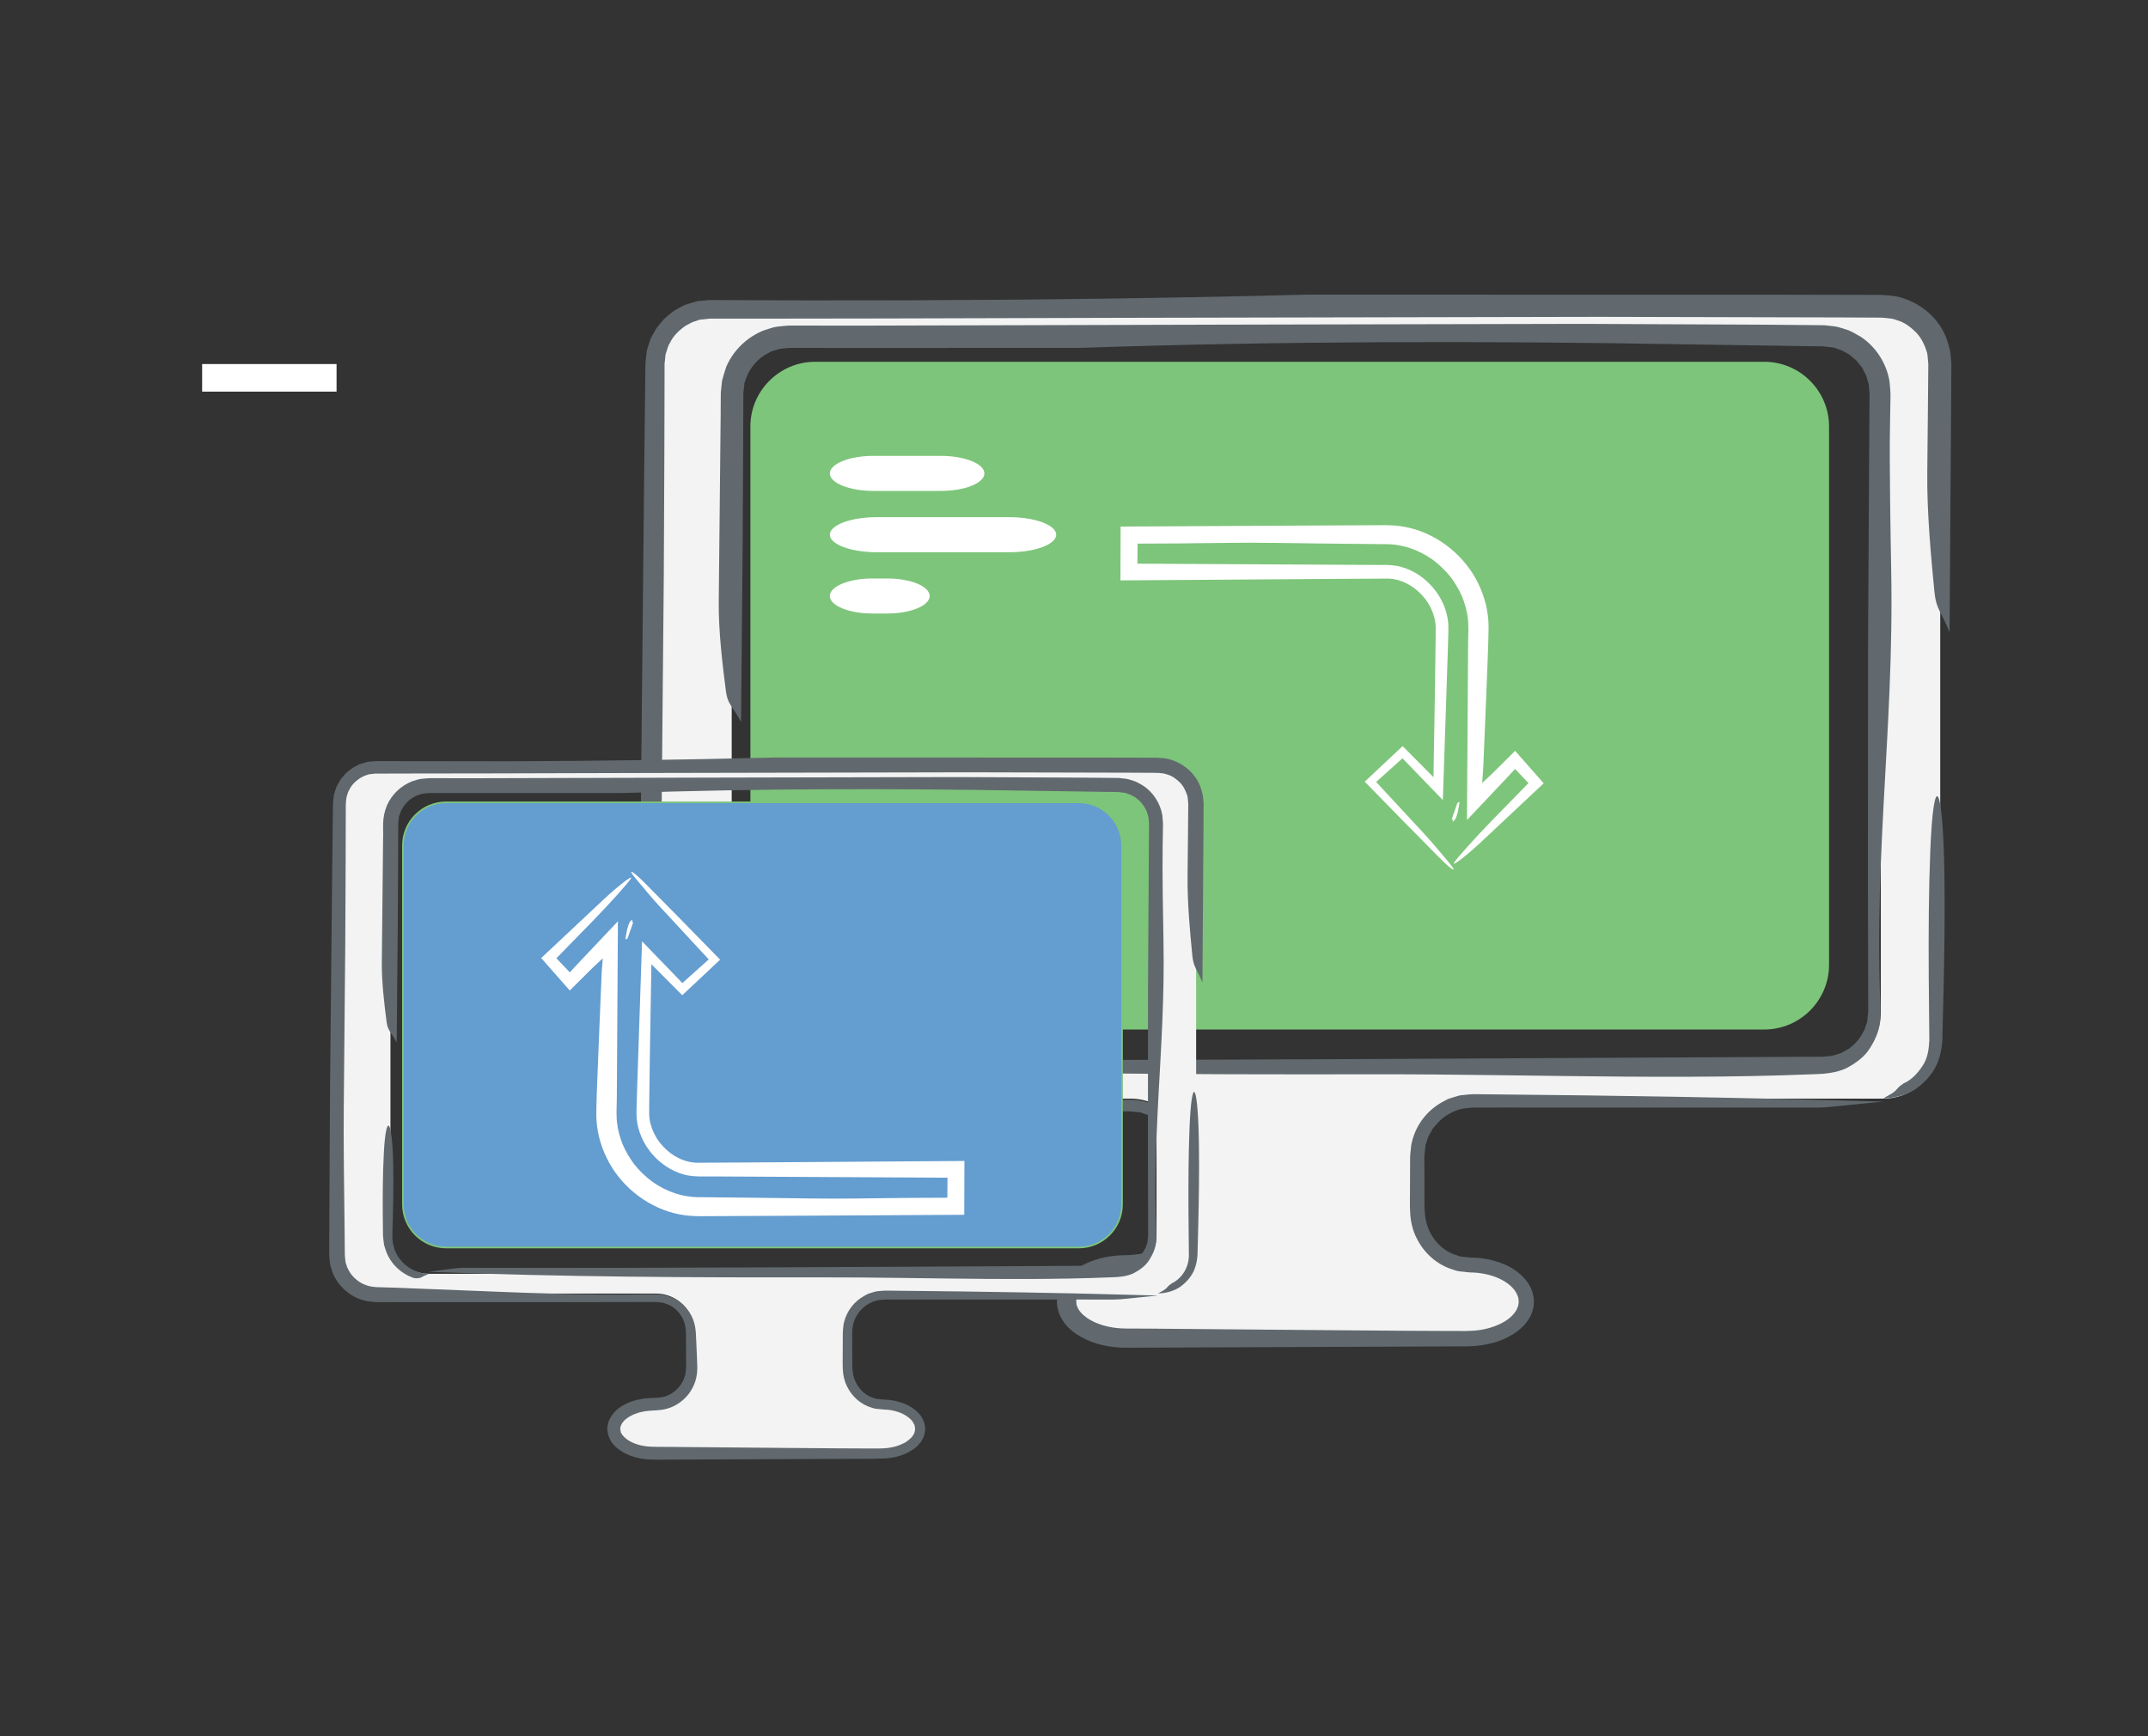 <?xml version="1.0" encoding="utf-8"?>
<!-- Generator: Adobe Illustrator 16.0.0, SVG Export Plug-In . SVG Version: 6.00 Build 0)  -->
<!DOCTYPE svg PUBLIC "-//W3C//DTD SVG 1.1//EN" "http://www.w3.org/Graphics/SVG/1.1/DTD/svg11.dtd">
<svg version="1.1" id="Layer_1" xmlns="http://www.w3.org/2000/svg" xmlns:xlink="http://www.w3.org/1999/xlink" x="0px" y="0px"
	 width="235px" height="190px" viewBox="0 0 235 190" enable-background="new 0 0 235 190" xml:space="preserve">
<rect x="0" y="0" width="235" height="190" fill="#333333" stroke="none"/>
<g id="Layer_12">
	<g>
		<rect x="22.115" y="39.838" fill="#FFFFFF" width="14.706" height="3.018"/>
	</g>
	<g>
		<g>
			<g>
				<path fill="#7DC57A" d="M200.105,105.586c0,3.893-3.185,7.075-7.076,7.075H89.171c-3.892,0-7.075-3.185-7.075-7.075v-58.92
					c0-3.892,3.184-7.075,7.075-7.075h103.858c3.893,0,7.076,3.184,7.076,7.075V105.586z"/>
			</g>
			<g>
				<g>
					<path fill="#F3F3F3" d="M206.025,120.227c3.435,0,6.244-2.811,6.244-6.244V39.77c0-3.434-2.811-6.244-6.244-6.244H77.626
						c-3.434,0-6.244,2.81-6.244,6.244v74.21c0,3.436,2.81,6.244,6.244,6.244h46.034c3.436,0,6.244,2.811,6.244,6.244v5.937
						c0,3.435-2.811,6.243-6.244,6.243h-0.518c-3.434,0-6.244,1.707-6.244,3.793s2.81,3.793,6.244,3.793h37.364
						c3.435,0,6.244-1.707,6.244-3.793s-2.683-3.793-5.96-3.793s-5.96-2.81-5.96-6.243v-5.937c0-3.435,2.81-6.244,6.244-6.244h44.95
						V120.227z M86.295,116.977c-3.434,0-6.244-2.811-6.244-6.244v-67.71c0-3.434,2.81-6.244,6.244-6.244h113.229
						c3.436,0,6.244,2.81,6.244,6.244v67.71c0,3.435-2.81,6.244-6.244,6.244H86.295z"/>
				</g>
				<g>
					<path fill="none" d="M206.025,120.227c3.435,0,6.244-2.811,6.244-6.244V39.77c0-3.434-2.811-6.244-6.244-6.244H77.626
						c-3.434,0-6.244,2.81-6.244,6.244v74.21c0,3.436,2.81,6.244,6.244,6.244h46.034c3.436,0,6.244,2.811,6.244,6.244v5.937
						c0,3.435-2.811,6.243-6.244,6.243h-0.518c-3.434,0-6.244,1.707-6.244,3.793s2.81,3.793,6.244,3.793h37.364
						c3.435,0,6.244-1.707,6.244-3.793s-2.683-3.793-5.96-3.793s-5.96-2.81-5.96-6.243v-5.937c0-3.435,2.81-6.244,6.244-6.244h44.95
						V120.227z M86.295,116.977c-3.434,0-6.244-2.811-6.244-6.244v-67.71c0-3.434,2.81-6.244,6.244-6.244h113.229
						c3.436,0,6.244,2.81,6.244,6.244v67.71c0,3.435-2.81,6.244-6.244,6.244H86.295z"/>
					<g>
						<path fill="#61696E" d="M86.295,116.648c3.48-0.42,4.523-0.657,5.555-0.654c35.028,0.093,70.054-0.189,105.085-0.344
							l1.642-0.006l0.821-0.004c0.269-0.005,0.441-0.05,0.668-0.065c0.437,0.003,0.83-0.187,1.244-0.298
							c0.207-0.057,0.377-0.202,0.569-0.293c0.187-0.106,0.39-0.187,0.541-0.346c0.714-0.494,1.195-1.236,1.583-1.992
							c0.063-0.181,0.102-0.353,0.167-0.523l0.099-0.257c0.023-0.113,0.03-0.267,0.047-0.396l0.08-0.818l-0.004-0.682l-0.033-13.137
							l0.012-26.273l0.154-26.275l0.007-0.821l0.004-0.41l-0.032-0.334l-0.054-0.658c-0.046-0.214-0.127-0.42-0.185-0.632
							c-0.076-0.442-0.371-0.794-0.545-1.201l-0.418-0.519l-0.205-0.263l-0.258-0.212l-0.511-0.432l-0.584-0.324
							c-0.194-0.134-0.386-0.191-0.57-0.246c-0.194-0.058-0.35-0.144-0.575-0.201l-0.815-0.093l-0.204-0.023l-0.102-0.012
							l-0.053-0.005c-0.041-0.004,0.182,0.009,0.063,0.003l-0.41-0.005l-1.643-0.021l-13.139-0.198
							c-22.005-0.38-43.806-0.368-66.145,0.389c-7.056,0.003-13.785,0.006-20.322,0.008c-3.269-0.001-6.489-0.002-9.679-0.003
							l-1.195-0.001l-0.596-0.001c-0.186,0.007-0.321,0.035-0.483,0.048c-0.313,0.03-0.63,0.037-0.922,0.164
							c-0.296,0.099-0.61,0.155-0.872,0.338c-1.115,0.543-2.025,1.595-2.426,2.699c-0.04,0.128-0.083,0.255-0.131,0.382l-0.076,0.19
							l-0.032,0.29l-0.061,0.585l-0.031,0.293l-0.007,0.073c0.002-0.052-0.008,0.141,0.004-0.111v0.019v0.037v0.147l-0.007,2.352
							l-0.017,4.7c-0.017,3.133-0.033,6.27-0.049,9.425c-0.058,6.312-0.116,12.702-0.176,19.308
							c-0.917-1.751-1.467-1.888-1.654-3.356c-0.377-2.919-0.831-6.688-0.784-9.908c0.07-6.78,0.139-13.51,0.207-20.202l0.015-2.508
							l0.009-0.16l0.004-0.039l0.008-0.078l0.017-0.156l0.033-0.311l0.066-0.623c0.128-0.505,0.292-1.034,0.463-1.537
							c0.787-1.829,2.322-3.295,4.169-3.999c0.474-0.133,0.936-0.336,1.426-0.389c0.475-0.045,1.018-0.12,1.437-0.12l2.492,0.005
							c1.661,0.001,3.32,0.003,4.977,0.005c13.259-0.036,26.417-0.071,39.574-0.106c13.156-0.029,26.314-0.057,39.57-0.086
							c6.629,0.029,13.28,0.059,19.973,0.089c1.672,0.015,3.348,0.029,5.023,0.044l1.26,0.013l0.156,0.001l0.16,0.01l0.039,0.004
							l0.078,0.009l0.313,0.035l0.627,0.07c0.439,0.065,1.02,0.273,1.512,0.431c0.482,0.197,0.889,0.466,1.328,0.706
							c1.666,1.097,2.822,2.909,3.145,4.87c0.043,0.481,0.107,1.014,0.11,1.454l-0.019,1.268l-0.041,2.539
							c-0.063,3.685,0.063,11.598,0.135,15.237c0.181,9.313-0.387,17.527-0.832,25.877c-0.223,4.176-0.416,8.385-0.467,12.784
							c-0.026,2.199-0.019,4.446,0.039,6.76c0.01,1.155,0.113,2.332,0.08,3.521c0.033,1.191-0.425,2.409-1.102,3.471
							c-0.602,1.012-1.598,1.725-2.655,2.275c-1.083,0.503-2.401,0.619-3.485,0.642c-2.267,0.093-4.543,0.158-6.828,0.203
							c-4.571,0.089-9.18,0.095-13.801,0.063c-9.244-0.063-18.545-0.274-27.733-0.256C129.533,117.6,108.765,117.512,86.295,116.648
							z"/>
						<path fill="#61696E" d="M86.292,116.999c-0.571,0.231-0.987,0.466-1.335,0.633c-0.397,0.099-0.764,0.13-1.124,0.019
							c-2.038-0.701-3.699-2.266-4.474-4.295c-0.147-0.517-0.396-1.016-0.417-1.56c-0.062-0.528-0.136-1.112-0.122-1.524
							c-0.009-0.903-0.019-1.807-0.028-2.705c-0.027-3.592-0.002-7.118,0.172-10.406c0.359-6.785,1.398-5.759,1.544,2.104
							c0.064,3.4-0.009,6.875-0.122,10.42c-0.033,0.899-0.06,1.75,0.136,2.584c0.117,0.412,0.197,0.846,0.425,1.221l0.292,0.588
							c0.117,0.184,0.262,0.35,0.393,0.527C82.701,116.001,84.436,116.948,86.292,116.999z"/>
					</g>
					<g>
						<path fill="#61696E" d="M206.025,120.553c-4.577,0.42-5.948,0.657-7.305,0.654l-34.549-0.007l-2.158,0.003
							c-0.351,0.007-0.742-0.014-1.058,0.016l-0.904,0.094c-1.186,0.254-2.272,0.927-3.03,1.869l-0.293,0.351l-0.213,0.399
							c-0.145,0.267-0.314,0.531-0.363,0.791l-0.127,0.389l-0.071,0.193c-0.015,0.078-0.021,0.176-0.029,0.264l-0.095,0.973
							l0.011,4.318c-0.014,1.527,0,2.69,0.522,3.804c0.498,1.093,1.377,2.034,2.466,2.51c0.256,0.113,0.5,0.162,0.745,0.267
							c0.098,0.063,0.3,0.068,0.477,0.09l0.536,0.055l0.269,0.027c0.123,0.008-0.09-0.002-0.039,0l0.074,0.002l0.149,0.005
							c0.2,0.008,0.399,0.005,0.601,0.028c0.398,0.029,0.797,0.09,1.193,0.166c1.563,0.338,3.188,1.002,4.314,2.549
							c0.123,0.209,0.26,0.406,0.352,0.641l0.141,0.35c0.039,0.14,0.074,0.284,0.104,0.43c0.09,0.424,0.103,0.982-0.034,1.486
							c-0.249,1.027-0.91,1.774-1.585,2.317c-1.396,1.082-2.976,1.524-4.591,1.69c-0.811,0.078-1.53,0.053-2.242,0.061l-2.159,0.009
							l-4.317,0.017l-17.274,0.068l-8.638,0.035l-2.158,0.01l-1.08,0.004c-0.346,0.006-0.73,0-1.146-0.016
							c-1.608-0.098-3.24-0.477-4.721-1.447c-0.726-0.492-1.449-1.156-1.871-2.15c-0.108-0.217-0.194-0.562-0.253-0.874
							c-0.022-0.136-0.02-0.191-0.031-0.292l-0.012-0.135c-0.012-0.231,0-0.125-0.001-0.203l0.007-0.104
							c0.01-0.564,0.203-1.092,0.431-1.563c0.5-0.916,1.226-1.543,1.965-2.008c0.747-0.463,1.536-0.77,2.334-0.98
							c0.399-0.1,0.803-0.186,1.207-0.241c0.395-0.056,0.891-0.103,1.214-0.104c0.863,0,1.337-0.063,1.912-0.135
							c1.111-0.24,2.115-0.912,2.808-1.807c0.204-0.204,0.331-0.459,0.46-0.712l0.206-0.371c0.046-0.121,0.067-0.235,0.108-0.353
							c0.064-0.244,0.193-0.397,0.203-0.813l0.053-0.538l0.025-0.27l0.008-0.065c0.004-0.052-0.012,0.212-0.006,0.068v-0.136
							l-0.014-4.318c0.023-1.572-0.027-2.559-0.548-3.598c-0.501-0.998-1.349-1.854-2.388-2.287
							c-0.241-0.104-0.463-0.141-0.688-0.237c-0.059-0.021-0.104-0.048-0.176-0.063l-0.269-0.027l-0.537-0.053l-0.27-0.027
							l-0.134-0.014c-0.054-0.004,0.22,0.012,0.071,0.006h-0.066h-0.54l-1.079,0.002l-4.319,0.011l-8.638,0.014l-17.275,0.009
							l-8.638-0.006l-4.319-0.007l-1.08-0.002c-0.422-0.028-0.875-0.078-1.309-0.127c-0.858-0.172-1.721-0.433-2.471-0.896
							c-1.531-0.881-2.726-2.246-3.377-3.938c-0.141-0.447-0.298-0.947-0.38-1.365l-0.106-1.074l-0.007-0.067L70,113.958v-0.136
							v-0.271l0.002-0.54l0.003-1.078l0.033-8.64l0.098-17.276l0.343-34.555c0.041-3.617,0.082-7.23,0.124-10.841
							c0.005-0.452-0.007-0.887,0.066-1.414l0.085-0.754c0.043-0.249,0.142-0.485,0.212-0.728c0.082-0.239,0.147-0.485,0.245-0.717
							l0.365-0.664c0.215-0.462,0.565-0.83,0.887-1.217c0.152-0.203,0.333-0.375,0.537-0.526l0.585-0.476
							c0.402-0.298,0.873-0.497,1.309-0.743c0.489-0.162,1.023-0.337,1.503-0.434l0.673-0.064l0.336-0.032l0.084-0.008l0.042-0.004
							l0.113-0.005l0.169,0.001c7.216,0.041,14.431,0.051,21.659,0.026c14.457-0.05,28.968-0.243,43.656-0.621
							c18.559,0.003,35.395,0.006,51.936,0.009c2.067,0.004,4.131,0.008,6.191,0.013l3.091,0.008l1.546,0.004
							c0.562,0.039,1.225,0.078,1.813,0.21c2.396,0.611,4.501,2.335,5.32,4.754c0.101,0.32,0.194,0.644,0.281,0.967
							c0.096,0.334,0.069,0.535,0.109,0.81l0.038,0.386l0.019,0.193l0.006,0.048l0.006,0.172v0.097l-0.004,0.776l-0.015,3.108
							c-0.058,8.3-0.116,16.704-0.176,25.391c-0.917-2.304-1.468-2.482-1.654-4.413c-0.378-3.839-0.831-8.796-0.784-13.03
							c0.022-2.229,0.045-4.454,0.067-6.675l0.03-3.329l0.014-1.662l0.001-0.208l0.001-0.052c0.003,0.042-0.006-0.166,0.006,0.08
							l-0.009-0.104l-0.039-0.413c-0.032-0.261-0.036-0.585-0.093-0.793c-0.203-0.671-0.569-1.559-1.186-2.193
							c-0.615-0.618-1.35-1.175-2.211-1.386c-0.408-0.185-0.861-0.161-1.298-0.232c-0.491-0.032-1.086-0.014-1.623-0.024
							l-3.303-0.017c-8.801-0.021-17.552-0.042-26.271-0.063c-17.436,0.036-34.737,0.071-52.041,0.106
							c-8.65,0.023-17.303,0.047-25.97,0.07c-4.333,0.006-8.671,0.012-13.015,0.018l-3.259,0.001h-1.63H78.21h-0.408H77.7h-0.051
							c-0.139,0.006,0.131-0.008,0.085-0.004l-0.203,0.021l-0.812,0.083l-0.203,0.021c-0.053,0.013-0.089,0.034-0.134,0.05
							l-0.258,0.095c-0.338,0.067-0.718,0.298-1.096,0.501c-0.696,0.48-1.357,1.083-1.72,1.865c-0.25,0.357-0.316,0.789-0.464,1.189
							c-0.067,0.203-0.048,0.424-0.083,0.635c-0.016,0.225-0.066,0.391-0.054,0.691l-0.006,3.273
							c-0.006,2.183-0.012,4.369-0.018,6.558c-0.02,4.376-0.04,8.763-0.061,13.163c-0.081,8.798-0.161,17.646-0.243,26.559
							c-0.063,4.845,0.063,15.251,0.134,20.037c0.015,1.49,0.029,2.959,0.043,4.408l0.111,1.107c0.099,0.249,0.181,0.495,0.251,0.75
							c0.238,0.521,0.527,1.064,0.93,1.5c0.784,0.893,1.864,1.498,3.019,1.706c0.304,0.028,0.557,0.092,0.903,0.106l1.061,0.026
							c0.706,0.021,1.409,0.042,2.109,0.063c5.604,0.174,11.05,0.428,16.541,0.649c5.491,0.222,11.027,0.415,16.812,0.468
							c2.893,0.025,5.848,0.018,8.889-0.041c1.506-0.047,3.053,0.289,4.317,1.244c1.264,0.922,2.216,2.359,2.521,4.01
							c0.146,0.765,0.164,1.5,0.196,2.236l0.097,2.219l0.086,2.226c-0.004,0.474-0.043,0.771-0.064,1.165
							c0.012,0.354-0.176,0.798-0.268,1.195c-0.51,1.582-1.586,2.924-3.018,3.777c-0.361,0.205-0.715,0.434-1.123,0.538
							c-0.4,0.112-0.785,0.313-1.209,0.328c-0.408,0.045-0.855,0.116-1.234,0.126l-0.539,0.015
							c-0.181,0.013-0.393,0.011-0.545,0.035c-1.332,0.12-2.746,0.556-3.717,1.353c-0.492,0.392-0.827,0.881-0.914,1.355
							c-0.007,0.11-0.037,0.262-0.018,0.337c0.01,0.086,0.013,0.204,0.028,0.267c0.019,0.041,0.032,0.082,0.042,0.125
							c0.077,0.207,0.194,0.469,0.39,0.681c0.751,0.903,2.119,1.457,3.458,1.679c0.693,0.117,1.342,0.133,2.13,0.127l2.278,0.012
							c6.078,0.053,12.175,0.104,18.263,0.158c3.045,0.024,6.086,0.049,9.122,0.073c1.518,0.007,3.034,0.015,4.549,0.021
							c1.514-0.025,3.064,0.106,4.402-0.195c0.771-0.165,1.521-0.438,2.18-0.826c0.643-0.396,1.207-0.928,1.436-1.544
							c0.051-0.153,0.106-0.308,0.108-0.466l0.011-0.118c0.002,0.001,0.004-0.084,0.008-0.015l-0.008-0.078l-0.026-0.311
							c-0.048-0.242-0.195-0.593-0.394-0.865c-0.408-0.572-1.055-1.02-1.756-1.338c-0.703-0.326-1.484-0.51-2.271-0.597
							c-0.197-0.021-0.396-0.041-0.596-0.042l-0.298-0.01l-0.141-0.012l-0.079-0.008l-0.159-0.018
							c-0.435-0.068-0.815-0.03-1.31-0.221c-1.896-0.536-3.348-1.867-4.162-3.551c-0.413-0.832-0.627-1.76-0.674-2.687
							c-0.061-0.908-0.012-1.726-0.022-2.595l0.011-2.573c0.012-0.453-0.017-0.804,0.027-1.343c0.064-0.436,0.047-0.838,0.182-1.303
							c0.463-1.91,1.693-3.438,3.338-4.348l0.619-0.329l0.67-0.209c0.227-0.063,0.445-0.147,0.676-0.188l0.697-0.068
							c0.479-0.061,0.912-0.057,1.342-0.047l1.304,0.012C177.036,119.883,191.251,120.121,206.025,120.553z"/>
						<path fill="#61696E" d="M206.023,120.202c0.656-0.375,1.232-0.642,1.482-0.997c0.289-0.328,0.473-0.455,0.75-0.646
							c0.891-0.379,1.563-1.14,2.086-1.929c0.549-0.823,0.682-1.774,0.735-2.771c-0.022-2.377-0.044-4.76-0.065-7.123
							c-0.027-4.723-0.003-9.361,0.172-13.686c0.359-8.923,1.397-7.574,1.545,2.766c0.063,4.473-0.01,9.041-0.123,13.703
							c-0.028,1.164-0.06,2.336-0.09,3.513c0.021,1.157-0.156,2.434-0.654,3.532c-0.533,1.102-1.391,2.006-2.393,2.679
							C208.428,119.88,207.232,120.171,206.023,120.202z"/>
					</g>
				</g>
			</g>
		</g>
		<g>
			<g>
				<path fill="#649DD0" d="M122.754,131.799c0,2.594-2.123,4.717-4.717,4.717h-69.24c-2.594,0-4.716-2.123-4.716-4.717v-39.28
					c0-2.594,2.123-4.717,4.716-4.717h69.24c2.594,0,4.717,2.123,4.717,4.717V131.799z"/>
				<path fill="none" stroke="#7DC57A" stroke-width="0.181" stroke-miterlimit="10" d="M122.754,131.799
					c0,2.594-2.123,4.717-4.717,4.717h-69.24c-2.594,0-4.716-2.123-4.716-4.717v-39.28c0-2.594,2.123-4.717,4.716-4.717h69.24
					c2.594,0,4.717,2.123,4.717,4.717V131.799z"/>
			</g>
			<g>
				<g>
					<path fill="#F3F3F3" d="M126.701,141.559c2.289,0,4.162-1.873,4.162-4.162V87.922c0-2.29-1.873-4.163-4.162-4.163h-85.6
						c-2.29,0-4.163,1.873-4.163,4.163v49.475c0,2.289,1.873,4.162,4.163,4.162h30.69c2.29,0,4.163,1.873,4.163,4.162v3.959
						c0,2.289-1.873,4.162-4.163,4.162h-0.345c-2.29,0-4.163,1.139-4.163,2.528s1.873,2.528,4.163,2.528h24.909
						c2.29,0,4.163-1.139,4.163-2.528s-1.788-2.528-3.974-2.528s-3.974-1.873-3.974-4.162v-3.959c0-2.289,1.873-4.162,4.163-4.162
						H126.701z M46.88,139.393c-2.29,0-4.163-1.873-4.163-4.162V90.089c0-2.29,1.873-4.163,4.163-4.163h75.486
						c2.288,0,4.161,1.873,4.161,4.163v45.142c0,2.289-1.873,4.162-4.161,4.162H46.88L46.88,139.393z"/>
				</g>
				<g>
					<path fill="none" d="M126.701,141.559c2.289,0,4.162-1.873,4.162-4.162V87.922c0-2.29-1.873-4.163-4.162-4.163h-85.6
						c-2.29,0-4.163,1.873-4.163,4.163v49.475c0,2.289,1.873,4.162,4.163,4.162h30.69c2.29,0,4.163,1.873,4.163,4.162v3.959
						c0,2.289-1.873,4.162-4.163,4.162h-0.345c-2.29,0-4.163,1.139-4.163,2.528s1.873,2.528,4.163,2.528h24.909
						c2.29,0,4.163-1.139,4.163-2.528s-1.788-2.528-3.974-2.528s-3.974-1.873-3.974-4.162v-3.959c0-2.289,1.873-4.162,4.163-4.162
						H126.701z M46.88,139.393c-2.29,0-4.163-1.873-4.163-4.162V90.089c0-2.29,1.873-4.163,4.163-4.163h75.486
						c2.288,0,4.161,1.873,4.161,4.163v45.142c0,2.289-1.873,4.162-4.161,4.162H46.88L46.88,139.393z"/>
					<g>
						<path fill="#61696E" d="M46.88,139.175c2.32-0.28,3.016-0.438,3.703-0.437c23.352,0.062,46.704-0.127,70.058-0.229
							l1.094-0.005l0.549-0.002c0.179-0.003,0.295-0.033,0.443-0.044c0.573-0.04,1.11-0.291,1.57-0.624
							c0.477-0.33,0.797-0.825,1.057-1.328l0.11-0.35l0.065-0.172c0.016-0.075,0.021-0.178,0.029-0.265l0.055-0.545l-0.004-0.454
							l-0.021-8.758l0.009-17.518L125.7,90.93c-0.009-0.342,0.03-0.781-0.015-1.044l-0.037-0.438
							c-0.028-0.143-0.084-0.28-0.121-0.421c-0.051-0.295-0.248-0.53-0.364-0.801c-0.2-0.214-0.336-0.496-0.586-0.663l-0.341-0.288
							l-0.389-0.216c-0.131-0.089-0.258-0.127-0.381-0.164c-0.13-0.039-0.232-0.096-0.385-0.134l-0.544-0.062l-0.136-0.016
							l-0.068-0.008l-0.034-0.003c-0.026-0.003,0.122,0.006,0.042,0.002l-0.273-0.003l-1.094-0.014l-8.76-0.132
							c-14.669-0.253-29.203-0.246-44.096,0.259c-4.704,0.002-9.189,0.004-13.548,0.006c-2.179-0.001-4.326-0.001-6.452-0.002
							h-0.796h-0.398c-0.123,0.004-0.213,0.023-0.322,0.032c-0.208,0.02-0.42,0.025-0.615,0.109
							c-0.197,0.066-0.407,0.104-0.582,0.226c-0.743,0.362-1.35,1.063-1.617,1.799l-0.087,0.255l-0.051,0.127L43.63,89.53
							l-0.04,0.39l-0.021,0.195l-0.005,0.049c0.001-0.034-0.005,0.094,0.003-0.074v0.012v0.024v0.098l-0.005,1.568l-0.011,3.133
							c-0.011,2.089-0.021,4.181-0.033,6.283c-0.039,4.208-0.077,8.468-0.118,12.872c-0.611-1.168-0.978-1.26-1.103-2.237
							c-0.252-1.946-0.554-4.459-0.523-6.604c0.046-4.521,0.092-9.008,0.138-13.468c0.065-1.132-0.185-2.132,0.41-3.607
							c0.525-1.219,1.548-2.197,2.78-2.667c0.316-0.088,0.624-0.224,0.95-0.259c0.316-0.03,0.678-0.08,0.958-0.08l1.662,0.003
							l3.318,0.003c8.839-0.023,17.611-0.047,26.383-0.071c8.771-0.019,17.542-0.038,26.38-0.057c4.419,0.02,8.854,0.04,13.315,0.06
							l3.35,0.029l0.839,0.008l0.104,0.001l0.134,0.009l0.052,0.006l0.209,0.023l0.417,0.047c0.293,0.043,0.679,0.183,1.009,0.287
							c0.32,0.131,0.592,0.311,0.885,0.471c1.11,0.731,1.883,1.939,2.097,3.246c0.028,0.321,0.071,0.676,0.073,0.969l-0.012,0.845
							l-0.027,1.693c-0.043,2.457,0.041,7.732,0.09,10.158c0.12,6.209-0.26,11.686-0.557,17.252
							c-0.147,2.784-0.275,5.59-0.311,8.522c-0.018,1.467-0.012,2.965,0.025,4.507c0.008,0.771,0.076,1.555,0.055,2.348
							c0.021,0.795-0.283,1.605-0.734,2.313c-0.399,0.674-1.063,1.149-1.77,1.517c-0.723,0.336-1.602,0.413-2.324,0.428
							c-1.511,0.063-3.027,0.105-4.552,0.137c-3.048,0.06-6.119,0.063-9.201,0.042c-6.163-0.043-12.364-0.185-18.489-0.171
							C75.706,139.809,61.86,139.75,46.88,139.175z"/>
						<path fill="#61696E" d="M46.879,139.408c-0.381,0.154-0.658,0.311-0.891,0.422c-0.265,0.064-0.509,0.087-0.749,0.012
							c-1.358-0.468-2.466-1.51-2.982-2.863c-0.098-0.344-0.264-0.676-0.278-1.039c-0.041-0.353-0.091-0.74-0.081-1.017
							c-0.006-0.603-0.013-1.204-0.019-1.803c-0.018-2.396-0.001-4.746,0.115-6.938c0.239-4.522,0.932-3.839,1.029,1.402
							c0.043,2.268-0.006,4.584-0.082,6.945c-0.021,0.601-0.04,1.168,0.091,1.725c0.078,0.273,0.131,0.563,0.284,0.813l0.194,0.393
							c0.078,0.123,0.175,0.232,0.262,0.354C44.484,138.743,45.641,139.374,46.879,139.408z"/>
					</g>
					<g>
						<path fill="#61696E" d="M126.701,141.775c-3.051,0.281-3.967,0.438-4.87,0.438l-23.03-0.005l-1.439,0.002
							c-0.233,0.005-0.494-0.008-0.705,0.011l-0.603,0.063c-0.791,0.169-1.516,0.615-2.022,1.244
							c-0.515,0.671-0.768,1.313-0.796,2.236l0.007,2.879c-0.008,1.02-0.001,1.797,0.346,2.537c0.331,0.729,0.917,1.356,1.642,1.676
							c0.171,0.078,0.334,0.107,0.497,0.179c0.154,0.069,0.454,0.062,0.674,0.097l0.179,0.02c-0.018,0,0.103,0.007-0.028,0
							l0.05,0.002l0.1,0.007l0.4,0.024c0.267,0.004,0.532,0.056,0.796,0.11c1.041,0.226,2.121,0.668,2.881,1.687
							c0.093,0.151,0.177,0.332,0.251,0.504l0.104,0.264l0.031,0.18l0.029,0.178l0.015,0.088l0.007,0.045
							c-0.004-0.086,0.015,0.166,0.009,0.164c-0.02,0.173-0.046,0.347-0.079,0.518c-0.062,0.34-0.252,0.624-0.415,0.896
							c-0.205,0.221-0.395,0.494-0.637,0.645c-0.916,0.712-2.008,1.02-3.071,1.128c-2.007,0.087-3.863,0.036-5.802,0.062
							l-11.515,0.047l-5.758,0.022c-0.98-0.007-1.874,0.032-2.925-0.013c-1.072-0.063-2.161-0.313-3.146-0.967
							c-0.243-0.176-0.487-0.342-0.695-0.6c-0.107-0.133-0.214-0.215-0.314-0.391c-0.1-0.178-0.191-0.366-0.268-0.557
							c-0.098-0.221-0.08-0.289-0.11-0.42l-0.03-0.178l-0.008-0.044c-0.007-0.077,0.005,0.109-0.018-0.185l0.016-0.137
							c0.039-0.373,0.115-0.735,0.299-1.029c0.693-1.227,1.824-1.696,2.864-1.994l0.854-0.161c0.268-0.037,0.487-0.037,0.732-0.058
							c0.629-0.014,0.9-0.045,1.297-0.103c0.743-0.157,1.408-0.612,1.868-1.209c0.137-0.136,0.216-0.31,0.304-0.476l0.138-0.248
							l0.069-0.233c0.046-0.157,0.127-0.271,0.134-0.549l0.035-0.358l0.018-0.179c0,0.025,0.008-0.12,0,0.046v-0.046v-0.09
							l-0.009-2.879c0.017-1.049-0.022-1.699-0.372-2.394c-0.336-0.664-0.905-1.229-1.596-1.521
							c-0.16-0.063-0.307-0.093-0.457-0.156c-0.126-0.069-0.446-0.061-0.66-0.094l-0.179-0.019l-0.089-0.01
							c0.171,0.01,0.021,0.004,0.048,0.006h-0.045h-0.36l-0.72,0.002l-2.879,0.006l-5.758,0.01l-11.516,0.006l-5.758-0.004
							l-2.879-0.004l-0.72-0.001l-0.875-0.087c-0.572-0.118-1.146-0.293-1.645-0.604c-1.019-0.591-1.812-1.502-2.243-2.633
							c-0.092-0.298-0.201-0.636-0.249-0.907l-0.071-0.717l-0.004-0.044l-0.006-0.14v-0.09v-0.18l0.001-0.359l0.002-0.721
							l0.022-5.758l0.065-11.518l0.229-23.035c0.027-2.411,0.055-4.82,0.082-7.227c0.003-0.3-0.003-0.593,0.045-0.943l0.057-0.503
							c0.033-0.165,0.096-0.323,0.144-0.485c0.055-0.159,0.096-0.324,0.165-0.477l0.243-0.443c0.143-0.308,0.38-0.551,0.593-0.81
							c0.201-0.271,0.5-0.444,0.749-0.666c0.271-0.196,0.583-0.331,0.874-0.494c0.328-0.104,0.685-0.225,1.002-0.285
							c0.321-0.023,0.551-0.069,0.945-0.075c4.811,0.006,9.62,0.012,14.438,0.018c9.637-0.034,19.311-0.162,29.102-0.414
							c12.371,0.002,23.595,0.004,34.622,0.006c1.379,0.002,2.754,0.005,4.127,0.008l2.062,0.005l1.03,0.003
							c0.375,0.027,0.816,0.052,1.21,0.142c1.597,0.409,3,1.558,3.544,3.172l0.188,0.645c0.063,0.221,0.047,0.356,0.072,0.539
							l0.025,0.257l0.013,0.128l0.007,0.147v0.064l-0.002,0.517l-0.01,2.072c-0.038,5.533-0.077,11.134-0.117,16.925
							c-0.611-1.535-0.979-1.654-1.104-2.941c-0.252-2.561-0.555-5.863-0.522-8.686c0.017-1.486,0.03-2.969,0.046-4.45l0.02-2.219
							l0.01-1.108l0.001-0.138L130,87.95c0.002,0.027-0.005-0.111,0.004,0.053l-0.006-0.069l-0.025-0.276
							c-0.021-0.174-0.024-0.389-0.063-0.529c-0.137-0.447-0.378-1.039-0.789-1.462c-0.409-0.413-0.898-0.784-1.473-0.926
							c-0.272-0.123-0.574-0.108-0.864-0.155c-0.327-0.021-0.724-0.01-1.082-0.016l-2.202-0.011
							c-5.866-0.014-11.7-0.028-17.511-0.042c-11.623,0.023-23.158,0.047-34.692,0.071c-5.767,0.016-11.534,0.031-17.312,0.047
							c-2.889,0.004-5.78,0.008-8.676,0.012l-4.255,0.011c-0.355,0.036-0.768,0.06-0.941,0.165c-0.226,0.046-0.479,0.195-0.73,0.333
							c-0.466,0.318-0.906,0.72-1.149,1.241c-0.167,0.238-0.214,0.525-0.311,0.792c-0.051,0.293-0.076,0.533-0.093,0.882
							l-0.004,2.182l-0.012,4.372c-0.013,2.917-0.027,5.842-0.041,8.773c-0.053,5.865-0.107,11.764-0.162,17.705
							c-0.042,3.23,0.042,10.168,0.089,13.357c0.009,0.993,0.019,1.973,0.028,2.938l0.074,0.738
							c0.062,0.176,0.121,0.332,0.166,0.504c0.155,0.346,0.348,0.711,0.616,1c0.521,0.599,1.239,1.004,2.008,1.146
							c0.201,0.02,0.374,0.059,0.6,0.07l0.707,0.02c0.471,0.014,0.939,0.027,1.406,0.041c3.733,0.146,7.366,0.29,11.026,0.436
							c3.66,0.147,7.351,0.275,11.207,0.311c1.928,0.018,3.897,0.012,5.925-0.025c1.004-0.033,2.037,0.185,2.882,0.818
							c0.844,0.611,1.482,1.566,1.69,2.667c0.098,0.509,0.111,1.001,0.132,1.491l0.064,1.479c0.011,0.981,0.192,1.967-0.159,3.057
							c-0.335,1.058-1.049,1.953-2,2.527c-0.466,0.299-1.007,0.479-1.552,0.584c-0.272,0.03-0.568,0.076-0.825,0.086l-0.188,0.004
							H71.46h-0.012c0.06-0.002,0.01,0,0.02,0l-0.023,0.002l-0.093,0.008l-0.375,0.029c-0.263,0.008-0.483,0.053-0.691,0.103
							c-0.214,0.032-0.429,0.092-0.642,0.177c-0.22,0.063-0.423,0.152-0.613,0.264c-0.208,0.088-0.372,0.221-0.538,0.348
							c-0.191,0.111-0.269,0.291-0.418,0.424c-0.056,0.165-0.201,0.313-0.188,0.477l-0.021,0.119l-0.014,0.059l-0.001,0.009
							c0,0.022-0.015-0.168-0.007-0.082l0.004,0.022l0.008,0.047l0.064,0.373c0.025,0.119,0.086,0.125,0.112,0.195
							c0.025,0.055,0.052,0.12,0.136,0.193c0.504,0.596,1.401,0.977,2.297,1.119c0.875,0.139,1.931,0.08,2.937,0.101
							c4.052,0.035,8.116,0.071,12.175,0.106c2.029,0.017,4.057,0.031,6.081,0.049l3.032,0.014c1.007-0.012,2.045,0.064,2.942-0.14
							c0.504-0.093,1.001-0.3,1.448-0.54c0.408-0.283,0.808-0.613,0.956-1.031c0.049-0.1,0.036-0.209,0.064-0.311l0.016-0.078
							c0.004,0.014,0.002-0.088,0.012,0.021l-0.009-0.053l-0.033-0.209c-0.017-0.146-0.043-0.286-0.104-0.347
							c-0.059-0.082-0.066-0.168-0.147-0.26c-0.273-0.383-0.711-0.666-1.17-0.892c-0.475-0.203-0.988-0.339-1.515-0.394
							c-0.289-0.021-0.475-0.023-0.848-0.063c-0.289-0.044-0.545-0.021-0.874-0.147c-1.262-0.358-2.229-1.248-2.771-2.369
							c-0.274-0.557-0.416-1.174-0.447-1.793c-0.039-0.604-0.008-1.149-0.015-1.729l0.007-1.715
							c0.008-0.303-0.012-0.536,0.018-0.896c0.044-0.289,0.031-0.557,0.122-0.867c0.31-1.272,1.131-2.291,2.229-2.896l0.413-0.22
							l0.447-0.139c0.294-0.111,0.603-0.152,0.915-0.172c0.631-0.069,1.171-0.011,1.763-0.021
							C107.376,141.33,116.853,141.489,126.701,141.775z"/>
						<path fill="#61696E" d="M126.699,141.543c0.438-0.25,0.822-0.428,0.988-0.665c0.193-0.218,0.314-0.303,0.5-0.433
							c1.166-0.563,1.905-1.818,1.881-3.133c-0.014-1.584-0.028-3.172-0.043-4.746c-0.02-3.149-0.002-6.241,0.113-9.125
							c0.24-5.946,0.934-5.047,1.03,1.845c0.042,2.981-0.007,6.026-0.082,9.135c-0.021,0.776-0.04,1.558-0.062,2.343
							c0.015,0.771-0.104,1.621-0.436,2.354c-0.355,0.734-0.927,1.337-1.595,1.785C128.303,141.328,127.506,141.521,126.699,141.543
							z"/>
					</g>
				</g>
			</g>
		</g>
		<g>
			<g>
				<g>
					<path fill="#FFFFFF" d="M158.938,89.927c-0.006-0.077-0.015-0.18-0.021-0.275c-0.004-0.039,0.009-0.127-0.021-0.084
						c-0.029,0.042-0.053,0.061-0.068,0.065c0.199-0.571,0.398-1.138,0.596-1.702c0.057-0.013,0.053,0.144,0.096,0.166
						c0.069,0.036-0.033,0.543-0.066,0.86c-0.003,0.03-0.036,0.143-0.059,0.222c-0.029,0.11-0.117,0.352-0.135,0.369
						c-0.035,0.036-0.076,0.091-0.086,0.052c-0.031-0.148-0.13-0.106-0.253,0.003c-0.042,0.035-0.08,0.066-0.114,0.094l0.641-1.83
						c0.063-0.047,0.123-0.082,0.18-0.107c0.034-0.016,0.061,0,0.039,0.133c-0.045,0.29-0.115,0.649-0.189,1.017
						c-0.014,0.066-0.095,0.328-0.143,0.458c-0.05,0.134-0.12,0.29-0.141,0.313C159.104,89.783,159.031,89.839,158.938,89.927z"/>
				</g>
				<g>
					<path fill="#FFFFFF" d="M160.618,70.195c0.011-0.421,0.021-0.851,0.03-1.287c-0.015-0.405-0.002-0.779-0.056-1.178
						c-0.073-0.793-0.308-1.589-0.604-2.381c-0.338-0.779-0.773-1.539-1.317-2.249c-0.563-0.693-1.222-1.332-1.967-1.879
						c-1.526-1.068-3.326-1.719-5.337-1.672c-2.139-0.022-4.307-0.045-6.475-0.068c-3.492-0.036-7.244-0.125-10.479-0.075
						c-1.815,0.021-3.628,0.041-5.437,0.062c-1.51,0.008-3.017,0.015-4.521,0.022l-0.02,2.193
						c8.269,0.044,16.496,0.089,24.754,0.133c0.652,0.001,1.306,0.002,1.955,0.004c0.602-0.009,1.412,0.01,2.114,0.206
						c1.425,0.386,2.646,1.236,3.546,2.315c0.908,1.075,1.508,2.414,1.639,3.832c0.048,0.752-0.006,1.313-0.014,1.957l-0.056,1.873
						c-0.176,5.253-0.349,10.414-0.519,15.55c-1.476-1.526-2.944-3.048-4.416-4.571l-2.879,2.589
						c1.742,1.882,3.488,3.769,5.248,5.667c1.043,1.122,1.789,2.063,2.617,3.036c1.155,1.359,0.571,1.125-0.998-0.467
						c-1.257-1.273-2.529-2.562-3.801-3.85c-1.445-1.479-2.89-2.958-4.313-4.415c0.963-0.907,1.899-1.789,2.828-2.662l1.313-1.231
						c1.128,1.135,2.254,2.268,3.376,3.397c0.054-3.15,0.106-6.293,0.16-9.434l0.073-5.547l0.012-1.372
						c-0.016-0.398-0.057-0.803-0.176-1.193c-0.215-0.783-0.604-1.535-1.145-2.165c-1.078-1.272-2.615-2.106-4.289-2.015
						l-5.541,0.03c-3.693,0.026-7.388,0.052-11.087,0.079c-4.069,0.028-8.146,0.057-12.255,0.085c0.006-1.945,0.014-3.916,0.02-5.89
						c5.383-0.03,10.779-0.06,16.186-0.09l7.637-0.038l3.818-0.017c0.654,0.006,1.236-0.025,1.949,0.011
						c0.719,0.022,1.429,0.13,2.119,0.301c3.152,0.789,5.976,3.082,7.412,6.056c0.729,1.478,1.125,3.108,1.135,4.713
						c-0.01,1.491-0.075,2.844-0.121,4.189c-0.1,2.453-0.197,4.889-0.295,7.307c-0.051,1.208-0.104,2.412-0.153,3.611l-0.021,0.449
						l-0.008,0.222l-0.009,0.088l-0.032,0.376l-0.064,0.875l0.488-0.445l0.629-0.592c0.834-0.828,1.664-1.651,2.49-2.471
						c1.059,1.202,2.094,2.378,3.125,3.551c-2.34,2.195-4.641,4.354-6.936,6.507c-1.467,1.373-3.121,2.641-2.889,2.21
						c0.242-0.443,2.494-2.936,4.189-4.673c1.23-1.262,2.467-2.526,3.979-4.075l-0.142-0.137c-0.174-0.183-0.353-0.37-0.538-0.565
						c-0.209-0.22-0.426-0.45-0.654-0.692c-0.047-0.045-0.096-0.094-0.147-0.146l-0.083,0.097l-0.039,0.046l-0.122,0.133
						c-0.315,0.338-0.642,0.686-0.983,1.051c-1.202,1.272-2.516,2.661-4.027,4.261C160.532,84.306,160.573,77.565,160.618,70.195z"
						/>
				</g>
			</g>
		</g>
		<g>
			<g>
				<g>
					<path fill="#FFFFFF" d="M69.161,100.632c0.006,0.077,0.015,0.181,0.022,0.275c0.003,0.038-0.009,0.128,0.022,0.084
						c0.03-0.042,0.052-0.062,0.069-0.065c-0.2,0.571-0.398,1.139-0.595,1.703c-0.056,0.014-0.052-0.145-0.095-0.166
						c-0.07-0.036,0.033-0.543,0.066-0.859c0.003-0.03,0.036-0.144,0.058-0.223c0.03-0.109,0.117-0.354,0.134-0.369
						c0.035-0.035,0.078-0.091,0.086-0.052c0.032,0.147,0.13,0.106,0.252-0.004c0.042-0.034,0.081-0.065,0.115-0.095l-0.639,1.83
						c-0.063,0.048-0.123,0.082-0.18,0.107c-0.034,0.016-0.06,0-0.039-0.133c0.044-0.29,0.115-0.648,0.189-1.018
						c0.013-0.066,0.094-0.328,0.142-0.459c0.049-0.135,0.12-0.289,0.14-0.313C68.996,100.775,69.067,100.721,69.161,100.632z"/>
				</g>
				<g>
					<path fill="#FFFFFF" d="M67.481,120.363c-0.01,0.422-0.021,0.852-0.031,1.287c0.015,0.406,0.002,0.779,0.055,1.179
						c0.074,0.794,0.308,1.59,0.605,2.382c0.338,0.778,0.774,1.539,1.318,2.248c0.563,0.693,1.221,1.332,1.966,1.88
						c1.526,1.068,3.326,1.72,5.337,1.672c2.137,0.022,4.305,0.046,6.473,0.068c3.492,0.036,7.244,0.126,10.48,0.075
						c1.816-0.021,3.628-0.041,5.437-0.063c1.51-0.007,3.017-0.015,4.521-0.022l0.02-2.191c-8.269-0.044-16.497-0.088-24.753-0.133
						c-0.654-0.001-1.306-0.003-1.955-0.004c-0.602,0.009-1.413-0.012-2.116-0.206c-1.424-0.388-2.646-1.236-3.546-2.315
						c-0.908-1.074-1.506-2.414-1.638-3.832c-0.047-0.752,0.006-1.313,0.014-1.955l0.055-1.873
						c0.175-5.254,0.347-10.414,0.519-15.551c1.474,1.525,2.944,3.049,4.415,4.57l2.88-2.59c-1.743-1.881-3.49-3.768-5.249-5.668
						c-1.043-1.121-1.791-2.063-2.618-3.035c-1.156-1.359-0.572-1.125,0.998,0.467c1.257,1.273,2.53,2.563,3.801,3.85
						c1.446,1.48,2.89,2.959,4.314,4.416c-0.964,0.906-1.9,1.787-2.828,2.66l-1.314,1.231c-1.128-1.136-2.254-2.269-3.376-3.396
						c-0.053,3.148-0.106,6.293-0.159,9.434l-0.075,5.547l-0.01,1.372c0.015,0.397,0.056,0.803,0.174,1.192
						c0.215,0.782,0.605,1.534,1.145,2.166c1.08,1.271,2.616,2.105,4.29,2.014l5.54-0.029c3.693-0.025,7.388-0.053,11.087-0.079
						c4.069-0.028,8.145-0.057,12.255-0.085c-0.006,1.945-0.013,3.916-0.02,5.891c-5.382,0.029-10.779,0.061-16.185,0.09
						l-7.636,0.039l-3.82,0.018c-0.654-0.007-1.235,0.025-1.948-0.012c-0.72-0.022-1.429-0.131-2.121-0.303
						c-3.152-0.789-5.975-3.082-7.41-6.058c-0.729-1.478-1.125-3.108-1.134-4.713c0.01-1.49,0.075-2.845,0.121-4.188
						c0.099-2.453,0.197-4.89,0.295-7.307c0.051-1.208,0.102-2.412,0.153-3.609l0.019-0.449l0.01-0.223l0.008-0.088l0.032-0.376
						l0.066-0.876l-0.489,0.445l-0.63,0.592c-0.834,0.827-1.663,1.65-2.49,2.473c-1.058-1.203-2.093-2.379-3.126-3.553
						c2.339-2.193,4.641-4.354,6.936-6.507c1.467-1.373,3.122-2.642,2.888-2.21c-0.241,0.443-2.494,2.936-4.189,4.673
						c-1.232,1.263-2.466,2.526-3.978,4.074l0.141,0.138c0.174,0.184,0.352,0.37,0.538,0.564c0.209,0.221,0.426,0.449,0.656,0.691
						c0.046,0.047,0.095,0.096,0.147,0.146l0.083-0.098l0.04-0.045l0.122-0.134c0.316-0.338,0.642-0.687,0.984-1.051
						c1.202-1.272,2.515-2.662,4.027-4.263C67.567,106.253,67.526,112.993,67.481,120.363z"/>
				</g>
			</g>
		</g>
		<g>
			<path fill="#FFFFFF" d="M90.787,51.805c0-1.054,2.141-1.917,4.757-1.917h7.396c2.616,0,4.757,0.862,4.757,1.917
				c0,1.055-2.141,1.917-4.757,1.917h-7.396C92.927,53.721,90.787,52.859,90.787,51.805z"/>
		</g>
		<g>
			<path fill="#FFFFFF" d="M90.787,58.514c0-1.054,2.299-1.917,5.109-1.917h14.546c2.81,0,5.109,0.862,5.109,1.917
				c0,1.055-2.299,1.917-5.109,1.917H95.896C93.085,60.43,90.787,59.568,90.787,58.514z"/>
		</g>
		<g>
			<path fill="#FFFFFF" d="M90.787,65.221c0-1.054,2.087-1.917,4.638-1.917h1.649c2.551,0,4.638,0.863,4.638,1.917
				c0,1.054-2.087,1.917-4.638,1.917h-1.649C92.874,67.138,90.787,66.275,90.787,65.221z"/>
		</g>
	</g>
</g>
</svg>
